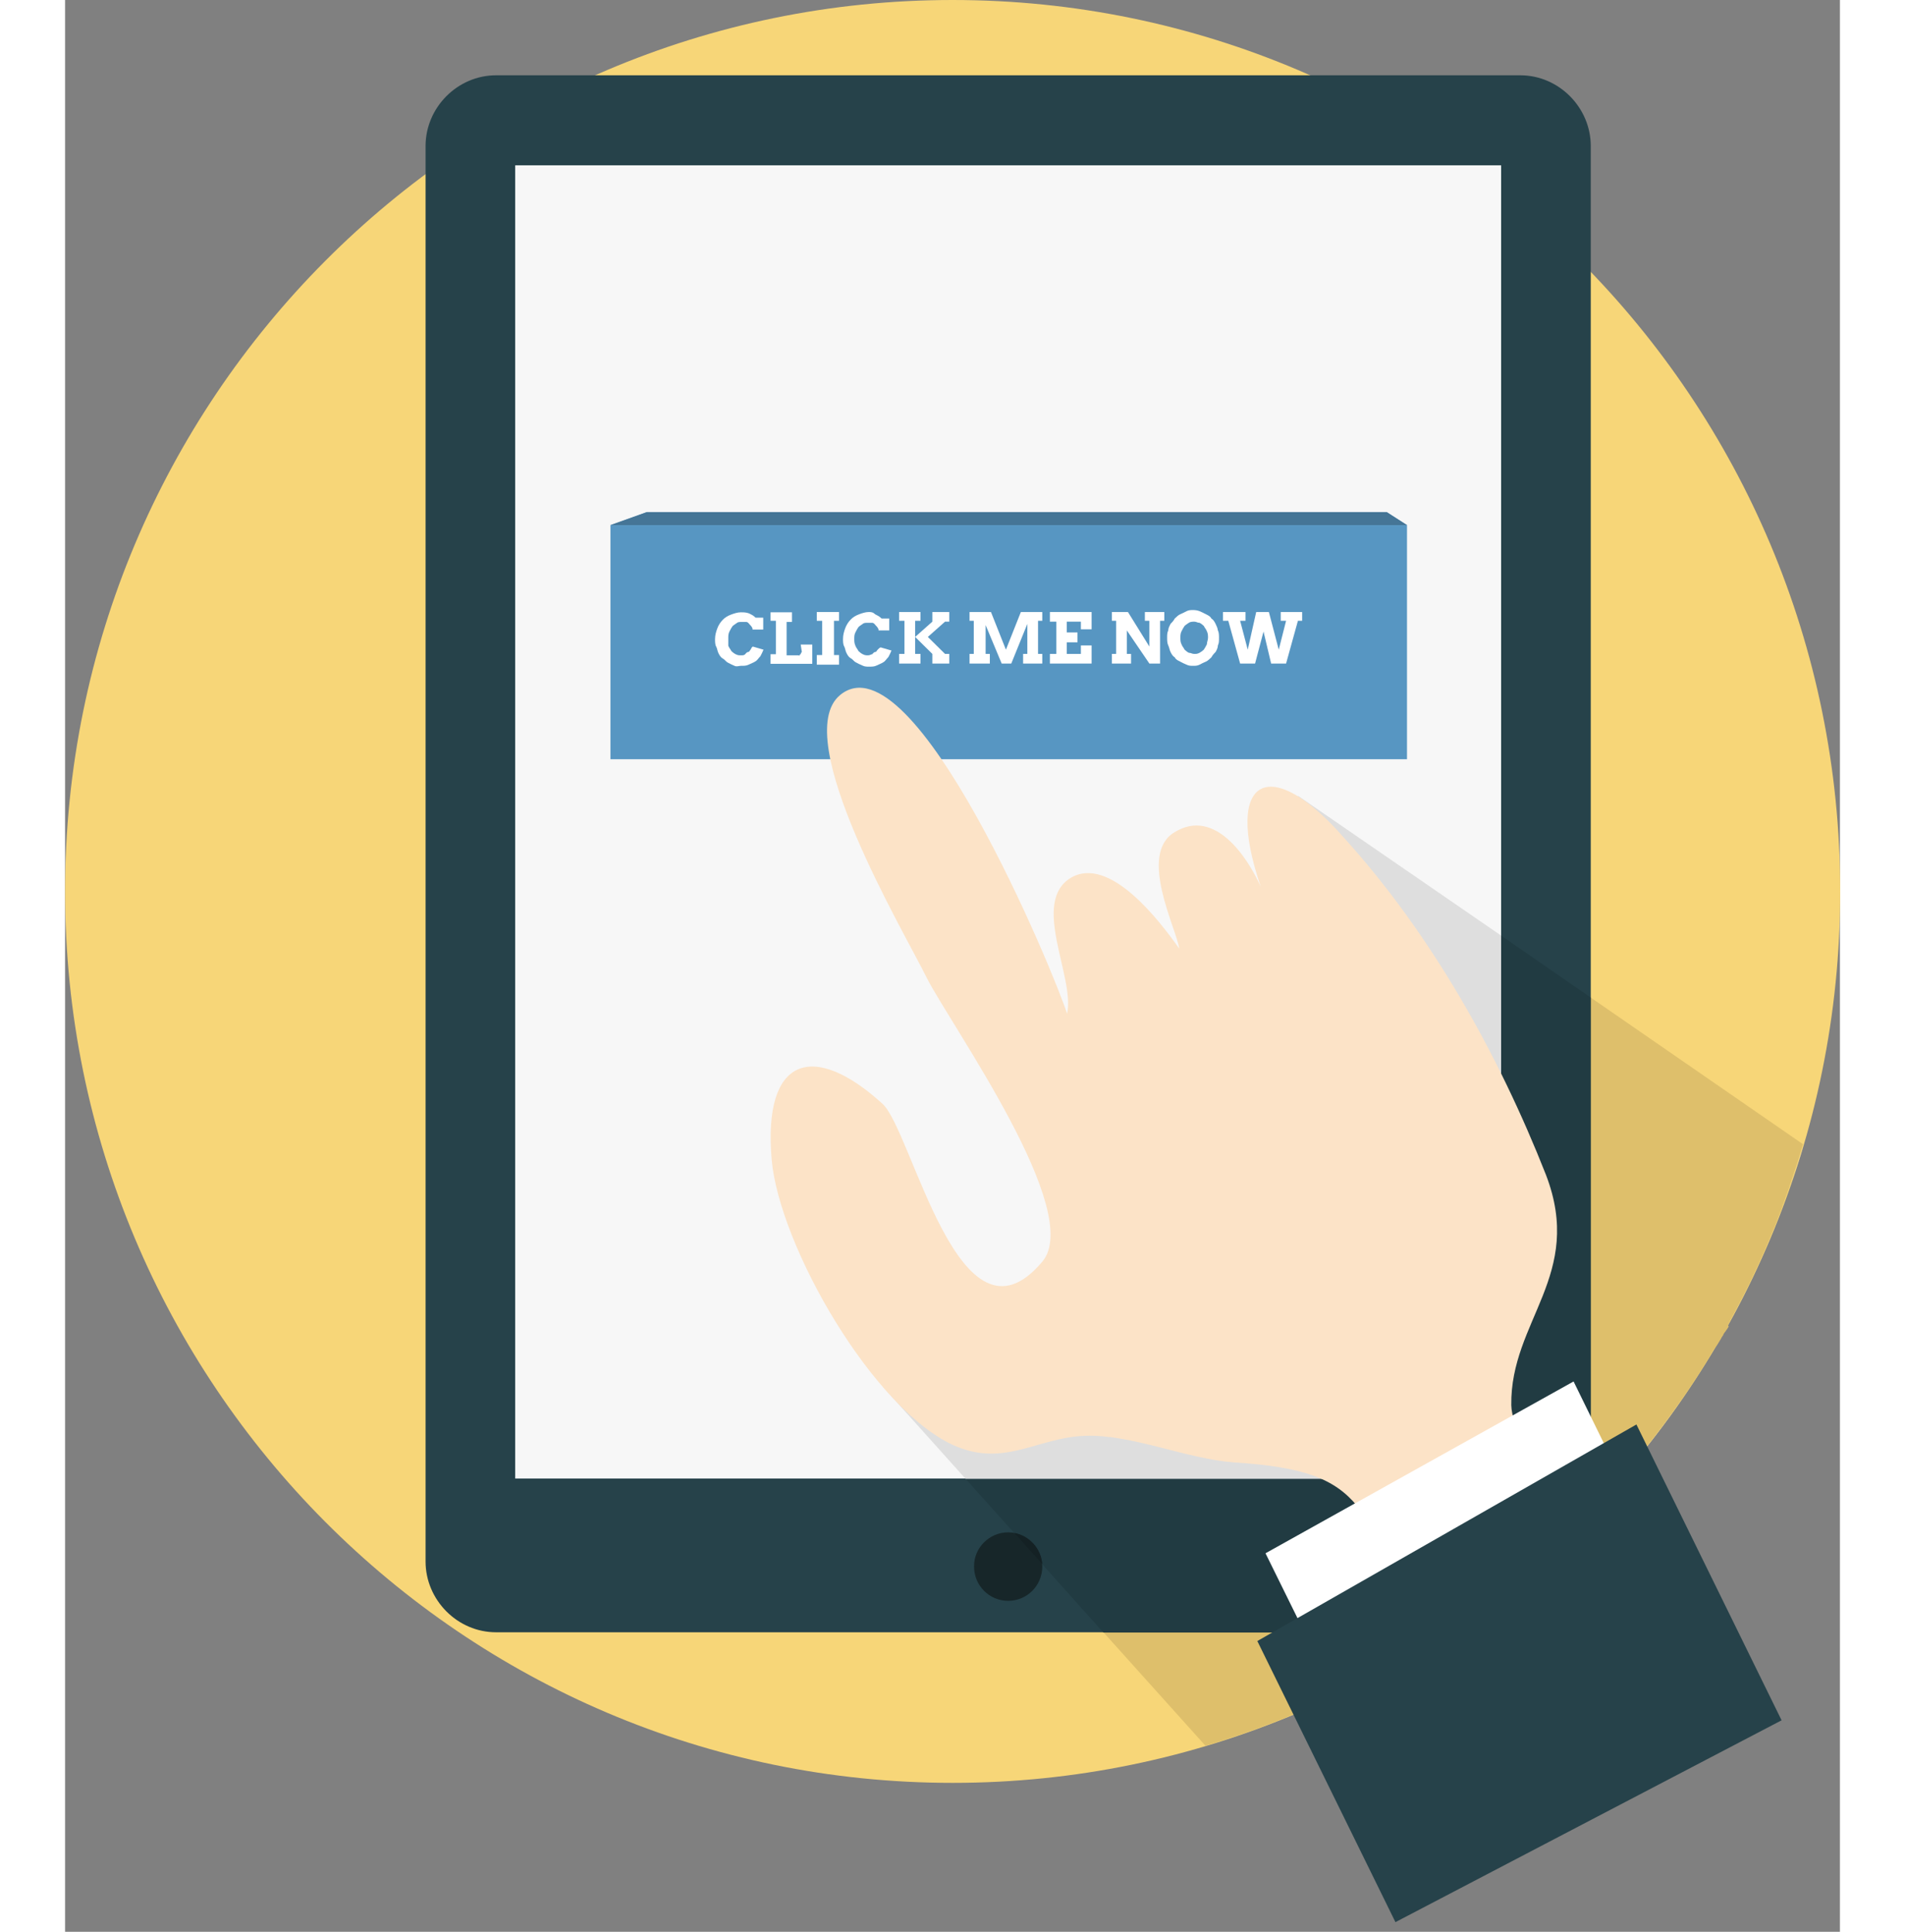 <svg width="216" height="219" viewBox="0 0 170 185" fill="none" xmlns="http://www.w3.org/2000/svg">
<rect x="0" y="0" width="170" height="185" fill="#808080" stroke="none"/>
<g clip-path="url(#clip0)">
<path d="M85.013 0C131.961 0 170.027 38.225 170.027 85.369C170.027 132.513 131.961 170.738 85.013 170.738C38.066 170.738 0 132.486 0 85.369C0 38.225 38.066 0 85.013 0Z" fill="#F7D678"/>
<path d="M139.385 156.316H41.278C37.58 156.316 34.529 153.225 34.529 149.538V13.989C34.529 10.275 37.607 7.211 41.278 7.211H139.385C143.084 7.211 146.135 10.302 146.135 13.989V149.43C146.135 153.225 143.165 156.316 139.385 156.316Z" fill="#26424A"/>
<path d="M90.332 146.746C92.141 146.746 93.599 148.21 93.599 150.026C93.599 151.843 92.141 153.307 90.332 153.307C88.523 153.307 87.065 151.843 87.065 150.026C87.038 148.237 88.523 146.746 90.332 146.746Z" fill="#172629"/>
<path d="M137.55 15.832H43.114V141.595H137.55V15.832Z" fill="#F7F7F7"/>
<path d="M128.533 50.289H52.239V72.709H128.533V50.289Z" fill="#5796C2"/>
<path d="M55.722 49.042L52.239 50.289H128.533L126.589 49.042H55.722Z" fill="#5796C2"/>
<path d="M65.657 62.217C65.549 62.326 65.549 62.434 65.441 62.434C65.333 62.434 65.225 62.543 65.144 62.651C65.036 62.76 64.928 62.76 64.739 62.76C64.55 62.76 64.442 62.76 64.226 62.651C64.01 62.543 63.929 62.434 63.821 62.353C63.713 62.136 63.605 62.055 63.524 61.838V61.106C63.524 60.889 63.524 60.699 63.632 60.482C63.74 60.265 63.848 60.076 63.929 59.967C64.037 59.859 64.226 59.75 64.334 59.669C64.442 59.56 64.631 59.56 64.847 59.56H65.252C65.36 59.56 65.468 59.669 65.549 59.777C65.657 59.886 65.765 59.994 65.846 60.184V60.292H66.871V59.154H66.143C65.927 58.937 65.738 58.856 65.522 58.747C65.225 58.639 65.009 58.639 64.712 58.639C64.415 58.639 64.091 58.747 63.794 58.856C63.497 58.964 63.173 59.154 62.984 59.371C62.768 59.588 62.579 59.886 62.471 60.184C62.363 60.482 62.255 60.808 62.255 61.214C62.255 61.431 62.255 61.729 62.363 61.919C62.471 62.109 62.471 62.326 62.579 62.543C62.687 62.76 62.795 62.949 62.984 63.058C63.2 63.166 63.281 63.356 63.497 63.464C63.713 63.573 63.902 63.681 64.118 63.763C64.334 63.871 64.523 63.763 64.739 63.763C65.036 63.763 65.252 63.763 65.468 63.654C65.684 63.546 65.981 63.437 66.089 63.356C66.305 63.248 66.385 63.058 66.602 62.841C66.71 62.624 66.817 62.434 66.898 62.217L65.873 61.919C65.738 62 65.738 62.109 65.657 62.217Z" fill="white"/>
<path d="M70.57 62.434C70.462 62.543 70.462 62.651 70.462 62.651C70.462 62.651 70.354 62.651 70.354 62.76C70.354 62.868 70.354 62.76 70.246 62.76H69.112V59.56H69.625V58.639H67.573V59.452H68.086V62.651H67.573V63.573H71.569V61.729H70.462L70.57 62.434Z" fill="white"/>
<path d="M72.001 58.612V59.452H72.514V62.732H72.001V63.654H74.134V62.732H73.648V59.452H74.134V58.612H72.001Z" fill="white"/>
<path d="M77.832 62.217C77.724 62.326 77.724 62.434 77.616 62.434C77.508 62.434 77.4 62.543 77.319 62.651C77.211 62.651 77.103 62.76 76.914 62.76C76.725 62.76 76.617 62.76 76.401 62.651C76.185 62.543 76.104 62.434 75.996 62.353C75.888 62.136 75.781 62.055 75.7 61.838C75.591 61.594 75.591 61.404 75.591 61.187C75.591 60.97 75.591 60.781 75.7 60.564C75.808 60.347 75.915 60.157 75.996 60.048C76.104 59.94 76.293 59.832 76.401 59.75C76.509 59.642 76.698 59.642 76.914 59.642H77.319C77.427 59.642 77.535 59.75 77.616 59.859C77.724 59.967 77.832 60.076 77.913 60.265V60.374H78.939V59.235H78.21C77.994 59.018 77.805 58.937 77.589 58.829C77.373 58.612 77.184 58.612 76.968 58.612C76.671 58.612 76.347 58.72 76.05 58.829C75.754 58.937 75.43 59.127 75.24 59.344C75.025 59.56 74.836 59.859 74.728 60.157C74.62 60.455 74.512 60.781 74.512 61.187C74.512 61.404 74.512 61.702 74.62 61.892C74.728 62.082 74.728 62.299 74.836 62.516C74.944 62.732 75.052 62.922 75.24 63.031C75.457 63.139 75.537 63.329 75.754 63.437C75.969 63.546 76.158 63.654 76.374 63.736C76.59 63.844 76.779 63.844 76.995 63.844C77.292 63.844 77.508 63.844 77.724 63.736C77.94 63.627 78.237 63.519 78.345 63.437C78.561 63.329 78.642 63.139 78.858 62.922C78.966 62.705 79.074 62.516 79.155 62.299L78.129 62C78.048 62 77.94 62.109 77.832 62.217Z" fill="white"/>
<path d="M83.07 59.533L81.423 60.997V59.452H81.936V58.612H79.884V59.452H80.397V62.624H79.884V63.546H81.936V62.624H81.423V60.997L83.07 62.624V63.546H84.69V62.624H84.285L82.638 60.997L84.285 59.533H84.69V58.612H83.07V59.533Z" fill="white"/>
<path d="M90.116 62.217L88.685 58.612H86.633V59.452H87.038V62.624H86.633V63.546H88.577V62.624H88.172V59.859L89.711 63.546H90.629L92.168 59.75V62.624H91.763V63.546H93.599V62.624H93.194V59.452H93.599V58.612H91.547L90.116 62.217Z" fill="white"/>
<path d="M94.328 59.533H94.948V62.624H94.328V63.546H98.323V61.811H97.297V62.624H95.947V61.513H96.973V60.564H95.947V59.533H97.297V60.265H98.323V58.612H94.328V59.533Z" fill="white"/>
<path d="M103.426 58.612V59.452H103.857V61.919L101.806 58.612H100.267V59.452H100.672V62.624H100.267V63.546H102.103V62.624H101.698V60.374L103.857 63.546H104.883V59.452H105.288V58.612H103.426Z" fill="white"/>
<path d="M109.365 61.702C109.257 61.919 109.149 62.109 109.068 62.217C108.96 62.326 108.852 62.407 108.663 62.516C108.447 62.624 108.366 62.624 108.15 62.624C107.934 62.624 107.853 62.516 107.637 62.516C107.421 62.407 107.34 62.299 107.232 62.217C107.124 62.001 107.016 61.919 106.935 61.702C106.827 61.485 106.827 61.296 106.827 61.079C106.827 60.862 106.827 60.672 106.935 60.455C107.043 60.238 107.151 60.049 107.232 59.94C107.34 59.832 107.529 59.723 107.637 59.642C107.745 59.561 107.934 59.533 108.15 59.533C108.366 59.533 108.447 59.642 108.663 59.642C108.879 59.75 108.96 59.859 109.068 59.94C109.176 60.157 109.284 60.238 109.365 60.455C109.473 60.672 109.473 60.862 109.473 61.079C109.473 61.296 109.365 61.485 109.365 61.702ZM110.202 59.75C110.094 59.533 109.986 59.344 109.797 59.235C109.689 59.018 109.5 58.937 109.284 58.829C109.068 58.72 108.879 58.612 108.663 58.53C108.447 58.449 108.258 58.422 108.042 58.422C107.826 58.422 107.637 58.422 107.421 58.53C107.205 58.639 107.016 58.747 106.8 58.829C106.584 58.937 106.503 59.045 106.287 59.235C106.179 59.452 105.99 59.642 105.882 59.75C105.774 59.967 105.666 60.157 105.666 60.374C105.558 60.591 105.558 60.781 105.558 61.079C105.558 61.296 105.558 61.594 105.666 61.811C105.774 62.028 105.774 62.217 105.882 62.434C105.99 62.651 106.098 62.841 106.287 62.949C106.395 63.166 106.584 63.248 106.8 63.356C107.016 63.465 107.205 63.573 107.421 63.654C107.637 63.763 107.826 63.763 108.042 63.763C108.258 63.763 108.447 63.763 108.663 63.654C108.879 63.546 109.068 63.437 109.284 63.356C109.5 63.248 109.581 63.139 109.797 62.949C109.905 62.733 110.094 62.543 110.202 62.434C110.31 62.245 110.418 62.028 110.418 61.811C110.526 61.594 110.526 61.404 110.526 61.079C110.526 60.862 110.526 60.564 110.418 60.374C110.391 60.157 110.31 59.967 110.202 59.75Z" fill="white"/>
<path d="M116.438 58.612V59.452H116.951L116.249 62.217L115.304 58.612H114.089L113.279 62.217L112.55 59.452H113.063V58.612H110.904V59.452H111.417L112.55 63.546H113.981L114.791 60.482L115.52 63.546H116.951L118.085 59.452H118.49V58.612H116.438Z" fill="white"/>
<path d="M166.544 109.578C166.193 110.798 165.788 112.018 165.384 113.238C165.788 112.018 166.166 110.798 166.544 109.578ZM165.357 113.238C165.357 113.265 165.33 113.292 165.33 113.347C165.357 113.292 165.357 113.265 165.357 113.238ZM165.33 113.374C165.33 113.401 165.303 113.428 165.303 113.455C165.303 113.428 165.303 113.401 165.33 113.374ZM165.276 113.509C165.276 113.509 165.276 113.536 165.276 113.509C165.276 113.536 165.276 113.536 165.276 113.509ZM164.682 115.136C164.682 115.136 164.682 115.163 164.682 115.136C164.682 115.163 164.682 115.136 164.682 115.136ZM164.655 115.217C164.655 115.244 164.655 115.244 164.628 115.271C164.655 115.271 164.655 115.244 164.655 115.217ZM164.628 115.326C164.628 115.353 164.601 115.38 164.601 115.407C164.601 115.407 164.601 115.38 164.628 115.326ZM164.574 115.461C164.547 115.488 164.547 115.515 164.547 115.57C164.547 115.515 164.547 115.488 164.574 115.461ZM164.52 115.57C163.089 119.392 161.388 123.079 159.444 126.603C159.822 125.899 160.2 125.194 160.578 124.462C162.063 121.588 163.386 118.606 164.52 115.57ZM159.444 126.603C159.417 126.631 159.417 126.685 159.39 126.712C159.39 126.685 159.417 126.658 159.444 126.603ZM159.363 126.712C159.336 126.739 159.336 126.793 159.309 126.82C159.336 126.793 159.363 126.766 159.363 126.712ZM159.309 126.847C159.282 126.875 159.282 126.902 159.255 126.929C159.282 126.902 159.282 126.875 159.309 126.847ZM159.255 126.956C159.228 126.983 159.228 127.01 159.201 127.037C159.201 127.01 159.228 126.983 159.255 126.956ZM159.174 127.064C159.147 127.091 159.147 127.118 159.12 127.173C159.147 127.146 159.174 127.091 159.174 127.064ZM159.12 127.2C159.093 127.227 159.093 127.254 159.066 127.281C159.093 127.254 159.093 127.227 159.12 127.2ZM159.039 127.308C159.039 127.335 159.012 127.335 159.012 127.362C159.012 127.362 159.039 127.335 159.039 127.308ZM158.985 127.417C158.985 127.444 158.958 127.471 158.931 127.498C158.958 127.471 158.985 127.444 158.985 127.417ZM158.931 127.525C158.904 127.552 158.904 127.579 158.877 127.606C158.904 127.579 158.904 127.552 158.931 127.525ZM158.85 127.661C158.823 127.688 158.823 127.688 158.823 127.715C158.823 127.688 158.85 127.661 158.85 127.661ZM158.796 127.742C158.769 127.769 158.769 127.796 158.769 127.823C158.769 127.796 158.796 127.769 158.796 127.742ZM158.742 127.85C158.715 127.878 158.715 127.905 158.688 127.932C158.715 127.905 158.715 127.878 158.742 127.85ZM158.661 127.986C158.661 128.013 158.634 128.013 158.634 128.04C158.634 128.013 158.661 128.013 158.661 127.986ZM158.607 128.094C158.58 128.122 158.58 128.122 158.58 128.149C158.58 128.122 158.58 128.122 158.607 128.094ZM158.553 128.203C158.526 128.23 158.526 128.257 158.499 128.284C158.499 128.257 158.526 128.23 158.553 128.203ZM158.472 128.311C158.472 128.338 158.445 128.338 158.445 128.366C158.445 128.366 158.445 128.338 158.472 128.311ZM158.418 128.42C158.418 128.447 158.391 128.447 158.391 128.474C158.391 128.474 158.391 128.447 158.418 128.42ZM158.337 128.528C158.31 128.555 158.31 128.582 158.283 128.61C158.31 128.582 158.337 128.555 158.337 128.528ZM158.283 128.637C158.256 128.664 158.256 128.691 158.229 128.718C158.256 128.691 158.256 128.664 158.283 128.637ZM158.202 128.745C158.175 128.772 158.175 128.799 158.175 128.799C158.175 128.799 158.202 128.772 158.202 128.745ZM158.148 128.854C158.121 128.881 158.121 128.908 158.094 128.935C158.121 128.908 158.148 128.881 158.148 128.854ZM158.094 128.962C158.067 128.989 158.067 129.016 158.04 129.07C158.067 129.016 158.067 128.989 158.094 128.962ZM158.013 129.098C157.986 129.125 157.986 129.152 157.959 129.179C157.986 129.125 158.013 129.125 158.013 129.098ZM157.959 129.179C157.932 129.206 157.932 129.233 157.905 129.26C157.932 129.233 157.932 129.206 157.959 129.179ZM157.905 129.287C157.878 129.314 157.878 129.369 157.851 129.396C157.851 129.369 157.878 129.314 157.905 129.287ZM157.824 129.396C157.797 129.423 157.797 129.45 157.77 129.477C157.797 129.477 157.797 129.45 157.824 129.396ZM157.77 129.531C157.743 129.558 157.743 129.586 157.716 129.613C157.716 129.586 157.743 129.558 157.77 129.531ZM157.689 129.613C157.635 129.694 157.608 129.748 157.554 129.829C157.608 129.775 157.662 129.694 157.689 129.613ZM157.554 129.857C157.527 129.884 157.5 129.911 157.5 129.965C157.527 129.911 157.554 129.884 157.554 129.857ZM157.5 129.938C154.261 135.251 150.427 140.185 146.135 144.632C148.969 141.677 151.588 138.532 153.991 135.197C155.233 133.516 156.394 131.754 157.5 129.938ZM132.258 156.316C125.239 161.033 117.518 164.72 109.23 167.187C117.518 164.72 125.266 161.033 132.258 156.316Z" fill="#E5E5E5"/>
<path d="M146.135 95.535V144.659C150.427 140.185 154.234 135.279 157.5 129.965C157.527 129.938 157.527 129.911 157.554 129.857C157.608 129.775 157.635 129.721 157.689 129.64C157.716 129.613 157.716 129.585 157.743 129.558V129.531C157.77 129.504 157.77 129.477 157.797 129.45C157.824 129.423 157.824 129.396 157.851 129.341C157.851 129.341 157.851 129.314 157.878 129.314C157.878 129.287 157.905 129.26 157.932 129.233L157.959 129.206C157.986 129.179 157.986 129.152 158.013 129.125C158.013 129.125 158.013 129.097 158.04 129.097C158.067 129.07 158.067 129.043 158.094 128.989C158.094 128.989 158.094 128.962 158.121 128.962C158.148 128.935 158.148 128.908 158.175 128.881C158.175 128.881 158.175 128.853 158.202 128.853C158.202 128.826 158.229 128.826 158.229 128.799L158.256 128.772C158.283 128.745 158.283 128.718 158.31 128.691C158.31 128.664 158.337 128.664 158.337 128.637C158.364 128.61 158.364 128.582 158.391 128.555C158.391 128.528 158.418 128.528 158.418 128.528C158.418 128.501 158.445 128.501 158.445 128.474C158.445 128.447 158.472 128.447 158.472 128.42C158.472 128.393 158.499 128.393 158.499 128.366L158.526 128.338C158.553 128.311 158.553 128.284 158.58 128.257C158.58 128.23 158.607 128.23 158.607 128.203C158.607 128.176 158.634 128.176 158.634 128.149C158.634 128.122 158.661 128.122 158.661 128.094C158.661 128.067 158.688 128.067 158.688 128.04L158.715 128.013C158.742 127.986 158.742 127.959 158.769 127.932C158.769 127.932 158.769 127.905 158.796 127.905C158.823 127.878 158.823 127.85 158.823 127.823C158.823 127.823 158.85 127.796 158.85 127.769C158.85 127.742 158.877 127.742 158.877 127.715L158.904 127.688C158.931 127.661 158.931 127.634 158.958 127.606C158.958 127.606 158.958 127.579 158.985 127.579C159.012 127.552 159.012 127.525 159.039 127.498L159.066 127.471C159.093 127.444 159.093 127.444 159.093 127.417L159.12 127.39C159.12 127.362 159.147 127.335 159.174 127.308C159.174 127.308 159.174 127.308 159.201 127.281C159.228 127.254 159.228 127.227 159.255 127.173C159.255 127.173 159.255 127.146 159.282 127.146C159.309 127.118 159.309 127.091 159.336 127.064V127.037C159.282 126.902 159.282 126.874 159.309 126.847C159.336 126.82 159.336 126.766 159.363 126.739C159.39 126.712 159.39 126.658 159.417 126.63C159.417 126.63 159.417 126.63 159.417 126.603C161.361 123.079 163.062 119.392 164.493 115.57C164.493 115.543 164.52 115.515 164.52 115.461V115.434C164.52 115.407 164.547 115.38 164.547 115.353C164.547 115.326 164.574 115.326 164.574 115.299C164.574 115.271 164.601 115.271 164.601 115.244C164.601 115.217 164.628 115.19 164.628 115.19V115.163C164.736 114.838 164.871 114.512 164.979 114.187C165.06 113.97 165.141 113.78 165.195 113.563C165.195 113.563 165.195 113.564 165.195 113.536C165.195 113.509 165.222 113.482 165.222 113.455C165.222 113.428 165.249 113.401 165.249 113.374C165.249 113.374 165.249 113.347 165.276 113.347C165.276 113.32 165.303 113.292 165.303 113.238C165.707 112.045 166.112 110.825 166.463 109.578L146.135 95.535ZM132.258 156.316H99.457L109.23 167.187C117.518 164.72 125.266 161.033 132.258 156.316Z" fill="#DEBF6B"/>
<path d="M137.55 89.598V141.622H86.255L90.926 146.827C92.357 147.099 93.491 148.319 93.599 149.81L99.457 156.343H132.258C137.28 152.954 141.95 149.05 146.135 144.686V95.535L137.55 89.598Z" fill="#213B42"/>
<path d="M90.926 146.8L93.599 149.782C93.49 148.291 92.357 147.071 90.926 146.8Z" fill="#142124"/>
<path d="M73.594 73.902L100.267 122.971L78.372 132.839L86.255 141.622H137.55V89.598L118.085 76.206L119.786 89.11L118.814 91.984L96.838 101.31L89.603 91.171L73.594 73.902Z" fill="#DEDEDE"/>
<path d="M141.842 112.506C145.541 122.13 138.414 126.468 138.522 134.574C138.63 138.749 145.703 144.55 144.758 148.454C144.002 151.355 132.906 156.153 130.692 157.482C123.889 144.577 125.293 140.89 111.957 140.05C107.34 139.698 102.157 137.339 97.675 137.502C93.194 137.664 90.089 140.457 85.391 138.532C77.481 135.224 68.41 119.311 67.681 111.069C66.818 101.174 71.677 99.683 78.291 105.702C81.153 108.304 85.662 130.263 93.599 120.829C97.648 116.058 84.96 98.382 82.53 93.638C80.451 89.382 69.274 70.621 74.242 66.555C81.315 60.753 94.787 93.285 95.974 97.081C96.757 93.584 92.465 86.427 96.325 84.068C100.051 81.872 104.856 88.216 106.719 90.845C106.449 88.921 102.751 81.818 106.26 79.703C110.121 77.318 113.252 82.089 114.521 84.908C110.904 74.308 115.466 72.167 122.512 80.246C130.881 89.49 137.307 100.985 141.842 112.506Z" fill="#FCE3C7"/>
<path d="M119.3 157.509L114.98 148.752L144.488 132.297L149.509 142.544L119.3 157.509Z" fill="white"/>
<path d="M114.197 157.156L127.426 184.076L164.412 164.747L150.508 136.417L114.197 157.156Z" fill="#26424A"/>
<path d="M55.722 49.042L52.239 50.289H128.533L126.589 49.042H55.722Z" fill="#457596"/>
</g>
<defs>
<clipPath id="clip0">
<rect width="170" height="184.076" fill="white"/>
</clipPath>
</defs>
</svg>

